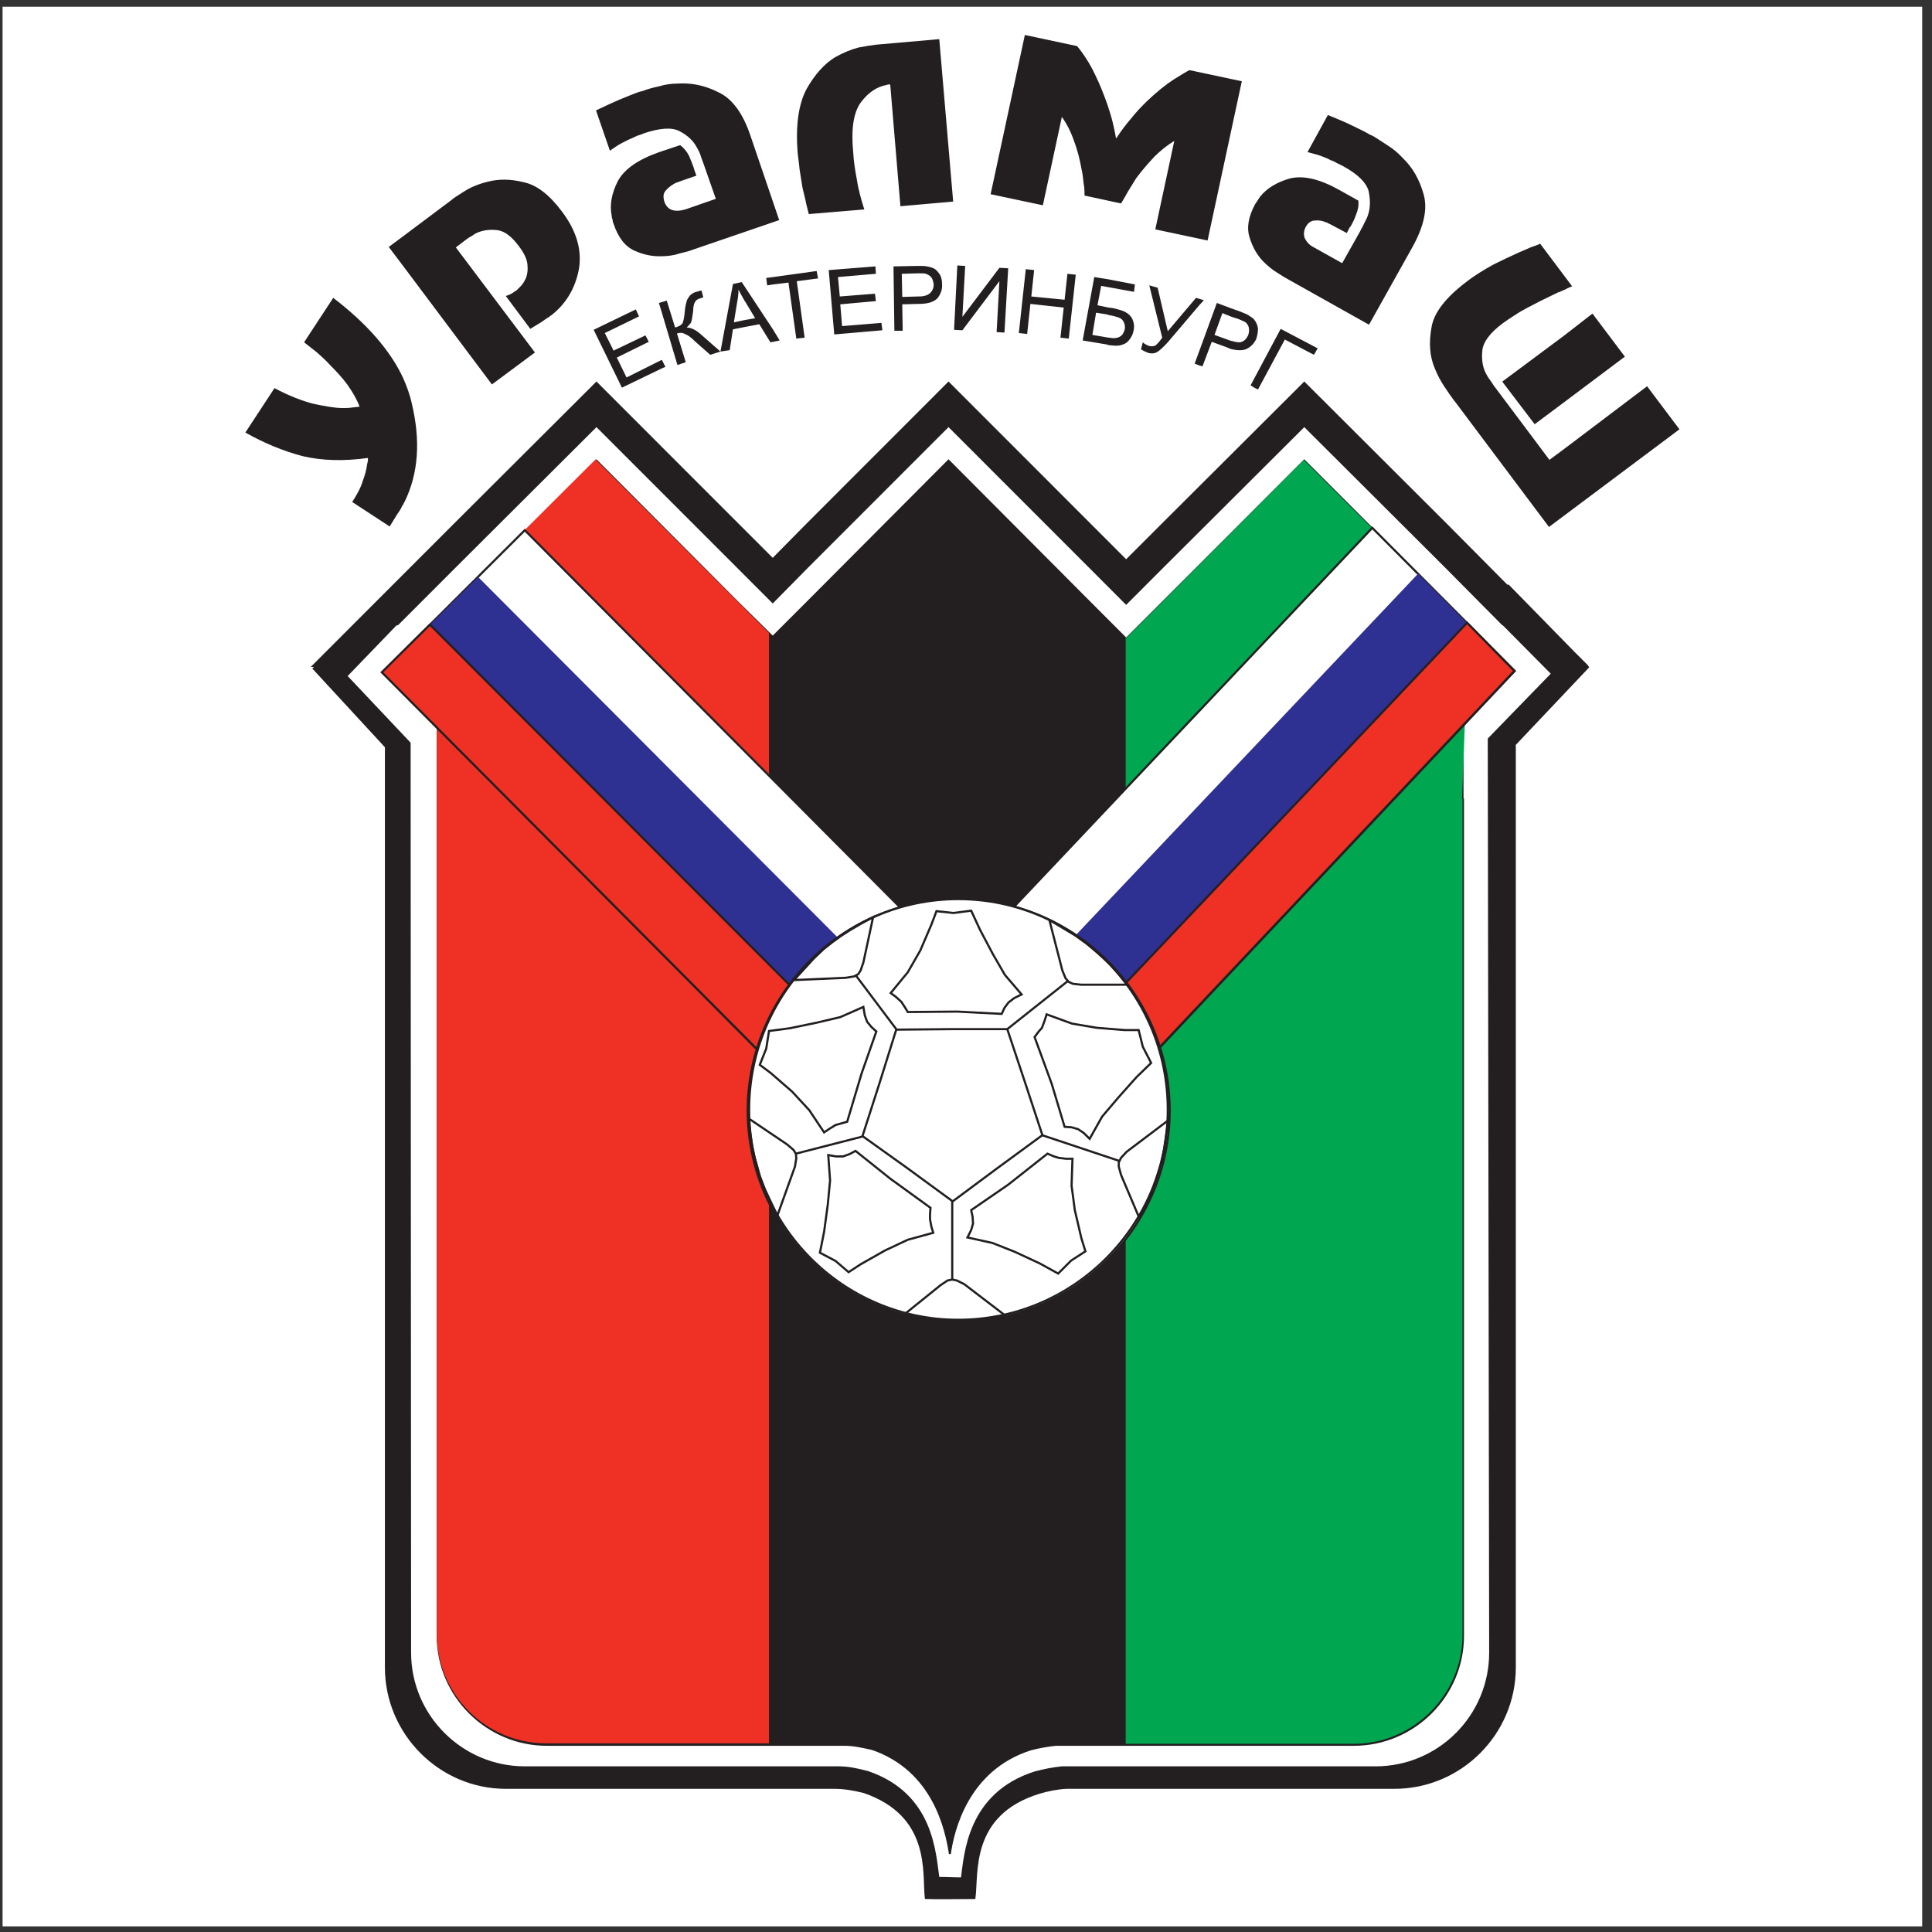 <?xml version="1.0" encoding="UTF-8"?>
<svg xmlns="http://www.w3.org/2000/svg" xmlns:xlink="http://www.w3.org/1999/xlink" width="194pt" height="194pt" viewBox="0 0 194 194" version="1.1">
<rect x="0" y="0" width="194" height="194" fill="#333333" stroke="none"/>
<g id="surface1">
<path style=" stroke:none;fill-rule:evenodd;fill:rgb(100%,100%,100%);fill-opacity:1;" d="M 0.258 0.676 L 193.016 0.676 L 193.016 193.434 L 0.258 193.434 L 0.258 0.676 "/>
<path style=" stroke:none;fill-rule:evenodd;fill:rgb(13.699%,12.199%,12.5%);fill-opacity:1;" d="M 50.789 179.516 C 61.754 179.516 72.715 179.516 83.723 179.516 C 84.746 179.516 85.582 179.656 86.742 179.934 C 93.617 182.305 92.691 188.066 92.969 190.578 C 93.988 190.625 96.824 190.578 97.844 190.578 C 98.172 188.113 97.289 182.211 104.305 180.027 C 105.23 179.75 106.16 179.562 107.09 179.516 L 140.023 179.516 C 146.668 179.516 152.102 174.078 152.102 167.434 L 152.102 74.945 L 151.918 74.945 L 159.441 66.996 L 159.352 66.859 L 158.051 65.559 L 151.453 58.816 L 151.312 58.816 L 145.18 52.637 L 130.969 38.461 L 116.754 52.637 L 113.082 56.309 L 109.414 52.637 L 95.246 38.461 L 81.078 52.637 L 77.594 56.168 L 74.062 52.637 L 59.895 38.461 L 45.68 52.637 L 31.465 66.859 L 31.836 66.859 L 31.512 67.137 L 38.758 74.992 L 38.758 167.434 C 38.758 174.078 44.191 179.516 50.789 179.516 "/>
<path style="fill:none;stroke-width:2.16;stroke-linecap:butt;stroke-linejoin:miter;stroke:rgb(13.699%,12.199%,12.5%);stroke-opacity:1;stroke-miterlimit:2.613;" d="M 507.891 144.844 C 617.539 144.844 727.148 144.844 837.227 144.844 C 847.461 144.844 855.82 143.438 867.422 140.664 C 936.172 116.953 926.914 59.336 929.688 34.219 C 939.883 33.75 968.242 34.219 978.438 34.219 C 981.719 58.867 972.891 117.891 1043.047 139.727 C 1052.305 142.5 1061.602 144.375 1070.898 144.844 L 1400.234 144.844 C 1466.68 144.844 1521.016 199.219 1521.016 265.664 L 1521.016 1190.547 L 1519.18 1190.547 L 1594.414 1270.039 L 1593.516 1271.406 L 1580.508 1284.414 L 1514.531 1351.836 L 1513.125 1351.836 L 1451.797 1413.633 L 1309.688 1555.391 L 1167.539 1413.633 L 1130.82 1376.914 L 1094.141 1413.633 L 952.461 1555.391 L 810.781 1413.633 L 775.938 1378.32 L 740.625 1413.633 L 598.945 1555.391 L 456.797 1413.633 L 314.648 1271.406 L 318.359 1271.406 L 315.117 1268.633 L 387.578 1190.078 L 387.578 265.664 C 387.578 199.219 441.914 144.844 507.891 144.844 Z M 507.891 144.844 " transform="matrix(0.1,0,0,-0.1,0,194)"/>
<path style=" stroke:none;fill-rule:evenodd;fill:rgb(100%,100%,100%);fill-opacity:1;" d="M 52.695 177.473 C 63.191 177.473 73.691 177.473 84.188 177.473 C 85.211 177.473 86 177.656 87.113 177.938 C 93.711 180.168 93.852 186.164 94.223 188.578 C 95.152 188.578 95.617 188.625 96.594 188.625 C 96.918 186.254 97.195 180.121 103.93 177.98 C 104.812 177.75 105.695 177.566 106.625 177.473 L 138.121 177.473 C 144.484 177.473 149.641 172.312 149.641 165.945 L 149.5 74.203 L 155.867 67.648 L 150.941 62.676 L 150.895 62.676 L 145.18 56.91 L 130.969 42.738 L 116.754 56.91 L 113.082 60.586 L 109.414 56.91 L 95.246 42.738 L 81.078 56.91 L 77.594 60.445 L 74.062 56.91 L 59.895 42.738 L 45.68 56.91 L 39.918 62.676 L 39.781 62.676 L 34.762 67.883 L 41.125 74.621 L 41.172 165.945 C 41.172 172.312 46.375 177.473 52.695 177.473 "/>
<path style="fill:none;stroke-width:2.16;stroke-linecap:butt;stroke-linejoin:miter;stroke:rgb(13.699%,12.199%,12.5%);stroke-opacity:1;stroke-miterlimit:2.613;" d="M 526.953 165.273 C 631.914 165.273 736.914 165.273 841.875 165.273 C 852.109 165.273 860 163.438 871.133 160.625 C 937.109 138.32 938.516 78.359 942.227 54.219 C 951.523 54.219 956.172 53.75 965.938 53.75 C 969.18 77.461 971.953 138.789 1039.297 160.195 C 1048.125 162.5 1056.953 164.336 1066.25 165.273 L 1381.211 165.273 C 1444.844 165.273 1496.406 216.875 1496.406 280.547 L 1495 1197.969 L 1558.672 1263.516 L 1509.414 1313.242 L 1508.945 1313.242 L 1451.797 1370.898 L 1309.688 1512.617 L 1167.539 1370.898 L 1130.82 1334.141 L 1094.141 1370.898 L 952.461 1512.617 L 810.781 1370.898 L 775.938 1335.547 L 740.625 1370.898 L 598.945 1512.617 L 456.797 1370.898 L 399.18 1313.242 L 397.812 1313.242 L 347.617 1261.172 L 411.25 1193.789 L 411.719 280.547 C 411.719 216.875 463.75 165.273 526.953 165.273 Z M 526.953 165.273 " transform="matrix(0.1,0,0,-0.1,0,194)"/>
<path style=" stroke:none;fill-rule:evenodd;fill:rgb(13.699%,12.199%,12.5%);fill-opacity:1;" d="M 54.922 175.195 C 64.863 175.195 74.805 175.195 84.793 175.195 C 85.723 175.195 86.512 175.379 87.578 175.613 C 93.805 177.75 95.012 183.793 95.383 186.07 C 95.43 186.07 95.289 186.07 95.383 186.07 C 95.711 183.84 97.102 177.703 103.465 175.66 C 104.348 175.426 105.184 175.285 106.023 175.195 L 135.938 175.195 C 141.977 175.195 146.898 170.27 146.898 164.273 L 146.898 80.289 L 146.852 80.289 L 146.852 72.297 L 151.965 67.324 L 151.082 66.441 L 145.18 60.492 L 130.969 46.27 L 116.754 60.492 L 113.082 64.164 L 109.414 60.492 L 95.246 46.27 L 81.078 60.492 L 77.594 63.977 L 74.062 60.492 L 59.895 46.27 L 45.68 60.492 L 41.777 64.395 L 41.73 64.395 L 38.527 67.602 L 43.961 72.945 L 43.961 164.273 C 43.961 170.27 48.883 175.195 54.922 175.195 "/>
<path style="fill:none;stroke-width:2.16;stroke-linecap:butt;stroke-linejoin:miter;stroke:rgb(13.699%,12.199%,12.5%);stroke-opacity:1;stroke-miterlimit:2.613;" d="M 549.219 188.047 C 648.633 188.047 748.047 188.047 847.93 188.047 C 857.227 188.047 865.117 186.211 875.781 183.867 C 938.047 162.5 950.117 102.07 953.828 79.297 C 954.297 79.297 952.891 79.297 953.828 79.297 C 957.109 101.602 971.016 162.969 1034.648 183.398 C 1043.477 185.742 1051.836 187.148 1060.234 188.047 L 1359.375 188.047 C 1419.766 188.047 1468.984 237.305 1468.984 297.266 L 1468.984 1137.109 L 1468.516 1137.109 L 1468.516 1217.031 L 1519.648 1266.758 L 1510.82 1275.586 L 1451.797 1335.078 L 1309.688 1477.305 L 1167.539 1335.078 L 1130.82 1298.359 L 1094.141 1335.078 L 952.461 1477.305 L 810.781 1335.078 L 775.938 1300.234 L 740.625 1335.078 L 598.945 1477.305 L 456.797 1335.078 L 417.773 1296.055 L 417.305 1296.055 L 385.273 1263.984 L 439.609 1210.547 L 439.609 297.266 C 439.609 237.305 488.828 188.047 549.219 188.047 Z M 549.219 188.047 " transform="matrix(0.1,0,0,-0.1,0,194)"/>
<path style=" stroke:none;fill-rule:evenodd;fill:rgb(93.3%,19.199%,14.099%);fill-opacity:1;" d="M 54.832 175.055 C 62.309 175.055 69.789 175.055 77.219 175.055 L 77.219 63.559 L 73.969 60.305 L 59.801 46.129 L 45.586 60.305 L 41.684 64.211 L 41.637 64.211 L 38.434 67.414 L 43.867 72.809 L 43.867 164.086 C 43.867 170.129 48.793 175.055 54.832 175.055 "/>
<path style=" stroke:none;fill-rule:evenodd;fill:rgb(0%,65.099%,31.4%);fill-opacity:1;" d="M 113.035 175.102 L 135.938 175.102 C 141.93 175.102 146.852 170.176 146.852 164.18 L 146.852 80.195 L 146.809 80.195 L 147.086 72.809 L 151.965 67.23 L 151.035 66.348 L 151.082 66.348 L 145.137 60.398 L 130.922 46.176 L 116.754 60.398 L 113.082 64.07 L 113.035 64.023 L 113.035 175.102 "/>
<path style=" stroke:none;fill-rule:evenodd;fill:rgb(100%,100%,100%);fill-opacity:1;" d="M 38.387 67.508 L 96.684 126.16 L 152.102 67.371 L 137.797 53.008 L 96.219 96.977 L 52.695 53.242 L 38.387 67.508 "/>
<path style="fill:none;stroke-width:2.16;stroke-linecap:butt;stroke-linejoin:miter;stroke:rgb(13.699%,12.199%,12.5%);stroke-opacity:1;stroke-miterlimit:2.613;" d="M 383.867 1264.922 L 966.836 678.398 L 1521.016 1266.289 L 1377.969 1409.922 L 962.188 970.234 L 526.953 1407.578 Z M 383.867 1264.922 " transform="matrix(0.1,0,0,-0.1,0,194)"/>
<path style=" stroke:none;fill-rule:evenodd;fill:rgb(17.999%,18.799%,57.3%);fill-opacity:1;" d="M 38.34 67.555 L 96.637 126.113 L 152.059 67.371 L 142.395 57.609 L 96.266 106.316 L 48.004 57.934 L 38.34 67.555 "/>
<path style=" stroke:none;fill-rule:evenodd;fill:rgb(93.3%,19.199%,14.099%);fill-opacity:1;" d="M 38.34 67.508 L 96.684 126.113 L 152.059 67.371 L 147.316 62.535 L 96.5 116.168 L 43.172 62.723 L 38.34 67.508 "/>
<path style="fill:none;stroke-width:2.16;stroke-linecap:butt;stroke-linejoin:miter;stroke:rgb(13.699%,12.199%,12.5%);stroke-opacity:1;stroke-miterlimit:2.613;" d="M 383.398 1264.922 L 966.836 678.867 L 1520.586 1266.289 L 1473.164 1314.648 L 965 778.32 L 431.719 1312.773 Z M 383.398 1264.922 " transform="matrix(0.1,0,0,-0.1,0,194)"/>
<path style=" stroke:none;fill-rule:evenodd;fill:rgb(100%,100%,100%);fill-opacity:1;" d="M 96.219 132.715 C 107.926 132.715 117.449 123.188 117.449 111.523 C 117.449 99.809 107.926 90.281 96.219 90.281 C 84.605 90.281 75.082 99.809 75.082 111.523 C 75.082 123.188 84.605 132.715 96.219 132.715 "/>
<path style="fill:none;stroke-width:2.16;stroke-linecap:butt;stroke-linejoin:miter;stroke:rgb(13.699%,12.199%,12.5%);stroke-opacity:1;stroke-miterlimit:2.613;" d="M 962.188 612.852 C 1079.258 612.852 1174.492 708.125 1174.492 824.766 C 1174.492 941.914 1079.258 1037.188 962.188 1037.188 C 846.055 1037.188 750.82 941.914 750.82 824.766 C 750.82 708.125 846.055 612.852 962.188 612.852 Z M 962.188 612.852 " transform="matrix(0.1,0,0,-0.1,0,194)"/>
<path style=" stroke:none;fill-rule:evenodd;fill:rgb(100%,100%,100%);fill-opacity:1;" d="M 96.219 132.527 C 107.832 132.527 117.262 123.047 117.262 111.43 C 117.262 99.762 107.832 90.281 96.219 90.281 C 84.652 90.281 75.223 99.762 75.223 111.43 C 75.223 123.047 84.652 132.527 96.219 132.527 "/>
<path style="fill:none;stroke-width:2.16;stroke-linecap:butt;stroke-linejoin:miter;stroke:rgb(13.699%,12.199%,12.5%);stroke-opacity:1;stroke-miterlimit:2.613;" d="M 962.188 614.727 C 1078.32 614.727 1172.617 709.531 1172.617 825.703 C 1172.617 942.383 1078.32 1037.188 962.188 1037.188 C 846.523 1037.188 752.227 942.383 752.227 825.703 C 752.227 709.531 846.523 614.727 962.188 614.727 Z M 962.188 614.727 " transform="matrix(0.1,0,0,-0.1,0,194)"/>
<path style="fill:none;stroke-width:2.16;stroke-linecap:butt;stroke-linejoin:miter;stroke:rgb(13.699%,12.199%,12.5%);stroke-opacity:1;stroke-miterlimit:2.613;" d="M 956.641 733.672 L 911.562 766.68 L 866.055 799.219 L 883.242 852.656 L 899.961 906.094 L 955.703 906.602 L 1011.445 906.602 L 1029.102 853.594 L 1046.719 800.156 L 1001.68 767.148 Z M 956.641 733.672 " transform="matrix(0.1,0,0,-0.1,0,194)"/>
<path style="fill:none;stroke-width:2.16;stroke-linecap:butt;stroke-linejoin:miter;stroke:rgb(13.699%,12.199%,12.5%);stroke-opacity:1;stroke-miterlimit:2.613;" d="M 799.141 781.562 L 796.836 785.273 L 790.312 790.859 L 751.758 816.875 L 753.164 803.398 L 755.039 790.391 L 757.344 779.219 L 760.117 769.492 L 762.93 758.789 L 768.008 745.781 L 780.547 719.297 L 798.242 768.555 L 799.609 776.914 Z M 799.141 781.562 " transform="matrix(0.1,0,0,-0.1,0,194)"/>
<path style="fill:none;stroke-width:2.16;stroke-linecap:butt;stroke-linejoin:miter;stroke:rgb(13.699%,12.199%,12.5%);stroke-opacity:1;stroke-miterlimit:2.613;" d="M 861.875 961.875 L 864.18 965.586 L 866.953 973.516 L 876.719 1019.062 L 864.648 1012.539 L 853.477 1006.016 L 844.219 1000 L 835.859 993.945 L 827.031 986.992 L 817.266 977.695 L 797.305 955.859 L 849.336 958.164 L 857.695 959.57 Z M 861.875 961.875 " transform="matrix(0.1,0,0,-0.1,0,194)"/>
<path style="fill:none;stroke-width:2.16;stroke-linecap:butt;stroke-linejoin:miter;stroke:rgb(13.699%,12.199%,12.5%);stroke-opacity:1;stroke-miterlimit:2.613;" d="M 1073.203 953.984 L 1077.422 952.109 L 1085.781 951.211 L 1132.227 951.211 L 1123.398 961.875 L 1114.57 971.641 L 1106.68 979.062 L 1098.789 986.055 L 1090.391 993.008 L 1079.258 1000.938 L 1053.711 1016.25 L 1066.719 965.586 L 1069.961 957.695 Z M 1073.203 953.984 " transform="matrix(0.1,0,0,-0.1,0,194)"/>
<path style="fill:none;stroke-width:2.16;stroke-linecap:butt;stroke-linejoin:miter;stroke:rgb(13.699%,12.199%,12.5%);stroke-opacity:1;stroke-miterlimit:2.613;" d="M 1123.398 772.734 L 1123.398 768.555 L 1125.703 760.195 L 1143.828 717.422 L 1150.352 729.492 L 1155.898 741.602 L 1159.609 751.797 L 1162.852 761.562 L 1166.133 772.266 L 1168.906 785.742 L 1173.086 815.039 L 1131.289 783.438 L 1125.703 777.383 Z M 1123.398 772.734 " transform="matrix(0.1,0,0,-0.1,0,194)"/>
<path style="fill:none;stroke-width:2.16;stroke-linecap:butt;stroke-linejoin:miter;stroke:rgb(13.699%,12.199%,12.5%);stroke-opacity:1;stroke-miterlimit:2.613;" d="M 956.172 655.156 L 951.523 654.219 L 944.531 649.57 L 908.789 620.742 L 921.797 617.969 L 934.336 615.625 L 945.469 614.727 L 955.703 614.258 L 966.836 613.789 L 980.312 614.727 L 1009.57 618.906 L 968.242 650.508 L 960.82 654.219 Z M 956.172 655.156 " transform="matrix(0.1,0,0,-0.1,0,194)"/>
<path style="fill:none;stroke-width:2.16;stroke-linecap:butt;stroke-linejoin:miter;stroke:rgb(13.699%,12.199%,12.5%);stroke-opacity:1;stroke-miterlimit:2.613;" d="M 799.141 781.562 L 866.055 798.75 " transform="matrix(0.1,0,0,-0.1,0,194)"/>
<path style="fill:none;stroke-width:2.16;stroke-linecap:butt;stroke-linejoin:miter;stroke:rgb(13.699%,12.199%,12.5%);stroke-opacity:1;stroke-miterlimit:2.613;" d="M 956.172 734.141 L 956.172 654.219 " transform="matrix(0.1,0,0,-0.1,0,194)"/>
<path style="fill:none;stroke-width:2.16;stroke-linecap:butt;stroke-linejoin:miter;stroke:rgb(13.699%,12.199%,12.5%);stroke-opacity:1;stroke-miterlimit:2.613;" d="M 899.961 906.602 L 859.062 960.977 " transform="matrix(0.1,0,0,-0.1,0,194)"/>
<path style="fill:none;stroke-width:2.16;stroke-linecap:butt;stroke-linejoin:miter;stroke:rgb(13.699%,12.199%,12.5%);stroke-opacity:1;stroke-miterlimit:2.613;" d="M 1011.445 906.602 L 1072.305 954.922 " transform="matrix(0.1,0,0,-0.1,0,194)"/>
<path style="fill:none;stroke-width:2.16;stroke-linecap:butt;stroke-linejoin:miter;stroke:rgb(13.699%,12.199%,12.5%);stroke-opacity:1;stroke-miterlimit:2.613;" d="M 1046.289 800.156 L 1124.336 774.141 " transform="matrix(0.1,0,0,-0.1,0,194)"/>
<path style="fill:none;stroke-width:2.16;stroke-linecap:butt;stroke-linejoin:miter;stroke:rgb(13.699%,12.199%,12.5%);stroke-opacity:1;stroke-miterlimit:2.613;" d="M 1005.859 921.914 L 1008.633 927.969 L 1012.812 933.516 L 1018.398 937.734 L 1025.859 941.445 L 1009.102 960.977 L 997.031 981.875 L 984.023 1006.484 L 975.195 1025.547 L 957.539 1023.242 L 940.352 1025.078 L 935.273 1011.602 L 924.102 985.586 L 911.562 963.75 L 894.375 942.852 L 899.492 939.102 L 905.078 934.023 L 907.852 929.805 L 911.562 923.789 L 961.289 924.219 Z M 1005.859 921.914 " transform="matrix(0.1,0,0,-0.1,0,194)"/>
<path style="fill:none;stroke-width:2.16;stroke-linecap:butt;stroke-linejoin:miter;stroke:rgb(13.699%,12.199%,12.5%);stroke-opacity:1;stroke-miterlimit:2.613;" d="M 975.195 724.844 L 976.602 718.359 L 977.07 711.367 L 975.195 704.883 L 971.484 697.422 L 996.562 691.875 L 1018.867 683.047 L 1043.945 671.406 L 1062.539 661.172 L 1075.547 674.18 L 1089.922 683.477 L 1085.781 696.953 L 1079.258 724.844 L 1076.016 749.492 L 1076.914 776.445 L 1070.43 776.445 L 1063.008 777.383 L 1058.359 778.789 L 1051.836 781.562 L 1012.383 750.43 Z M 975.195 724.844 " transform="matrix(0.1,0,0,-0.1,0,194)"/>
<path style="fill:none;stroke-width:2.16;stroke-linecap:butt;stroke-linejoin:miter;stroke:rgb(13.699%,12.199%,12.5%);stroke-opacity:1;stroke-miterlimit:2.613;" d="M 859.062 784.336 L 853.047 781.094 L 846.523 778.789 L 839.57 778.789 L 831.68 780.156 L 833.516 754.609 L 831.211 730.43 L 827.5 703.008 L 823.32 682.109 L 839.102 673.75 L 852.109 662.578 L 864.18 670.469 L 888.789 684.414 L 911.562 695.117 L 937.109 702.109 L 935.273 708.125 L 933.867 715.547 L 933.867 720.234 L 934.336 727.188 L 893.906 756.484 Z M 859.062 784.336 " transform="matrix(0.1,0,0,-0.1,0,194)"/>
<path style="fill:none;stroke-width:2.16;stroke-linecap:butt;stroke-linejoin:miter;stroke:rgb(13.699%,12.199%,12.5%);stroke-opacity:1;stroke-miterlimit:2.613;" d="M 879.961 904.258 L 874.883 908.906 L 870.703 914.023 L 868.359 920.508 L 866.953 928.906 L 843.75 918.672 L 820.039 913.086 L 793.125 907.5 L 772.188 904.727 L 769.414 887.07 L 762.93 870.781 L 774.062 862.422 L 795.43 843.828 L 812.617 825.234 L 827.5 802.93 L 833.047 806.641 L 839.102 810.391 L 844.219 811.758 L 850.703 813.633 L 865.117 861.953 Z M 879.961 904.258 " transform="matrix(0.1,0,0,-0.1,0,194)"/>
<path style="fill:none;stroke-width:2.16;stroke-linecap:butt;stroke-linejoin:miter;stroke:rgb(13.699%,12.199%,12.5%);stroke-opacity:1;stroke-miterlimit:2.613;" d="M 1069.023 808.516 L 1076.016 808.047 L 1082.5 806.172 L 1088.086 802.461 L 1094.141 796.445 L 1106.68 818.75 L 1122.461 837.344 L 1141.055 858.242 L 1155.898 872.656 L 1147.539 888.906 L 1143.359 905.664 L 1129.414 905.664 L 1101.094 907.969 L 1076.484 912.148 L 1050.938 921.445 L 1049.062 915.43 L 1046.289 907.969 L 1043.047 904.258 L 1038.867 898.672 L 1056.055 851.719 Z M 1069.023 808.516 " transform="matrix(0.1,0,0,-0.1,0,194)"/>
<path style=" stroke:none;fill-rule:evenodd;fill:rgb(13.699%,12.199%,12.5%);fill-opacity:1;" d="M 157.027 51.801 L 157.027 45.109 L 165.391 38.785 L 168.641 43.109 Z M 157.027 40.414 L 163.16 35.812 L 159.906 31.488 L 157.027 33.723 Z M 157.027 29.121 L 157.027 27.633 L 157.863 28.746 C 157.629 28.84 157.398 28.934 157.164 29.074 C 157.121 29.074 157.074 29.121 157.027 29.121 Z M 40.477 37.949 C 40.848 38.785 41.172 39.672 41.359 40.555 C 42.242 44.27 42.008 47.523 40.664 50.312 C 40.617 50.406 40.523 50.547 40.477 50.684 Z M 157.027 27.633 L 157.027 29.121 C 156.84 29.211 156.656 29.305 156.469 29.352 C 155.91 29.633 155.309 29.91 154.75 30.188 C 154.148 30.516 153.543 30.793 152.984 31.117 C 152.613 31.305 152.289 31.535 151.918 31.77 C 151.547 32.004 151.219 32.234 150.895 32.465 C 149.641 33.395 148.945 34.324 148.852 35.16 C 148.758 36 148.852 36.789 149.176 37.438 C 149.316 37.719 149.453 37.949 149.641 38.184 C 149.781 38.414 149.965 38.648 150.105 38.879 C 150.152 38.879 150.152 38.879 150.152 38.926 L 155.586 46.176 L 157.027 45.109 L 157.027 51.801 L 155.539 52.914 L 146.062 40.273 C 146.062 40.273 146.062 40.273 146.016 40.227 C 145.738 39.855 145.414 39.391 145.043 38.832 C 144.672 38.277 144.344 37.672 144.066 36.977 C 143.555 35.766 143.465 34.418 143.742 32.887 C 143.973 31.398 145.18 29.863 147.27 28.285 C 148.105 27.633 149.039 27.074 149.965 26.562 C 150.895 26.098 151.777 25.68 152.613 25.309 C 152.984 25.168 153.355 24.984 153.684 24.844 C 154.055 24.703 154.379 24.613 154.656 24.473 Z M 157.027 33.723 L 150.848 38.32 L 154.102 42.598 L 157.027 40.414 Z M 40.477 26.703 L 49.395 38.602 L 53.715 35.395 L 45.773 24.844 L 46.746 24.102 C 46.934 23.961 47.117 23.82 47.398 23.684 C 47.629 23.496 47.91 23.355 48.188 23.266 C 48.746 23.078 49.348 23.031 50.047 23.125 C 50.742 23.266 51.395 23.773 52.09 24.703 C 52.695 25.496 52.973 26.145 52.973 26.75 C 53.02 27.355 52.879 27.863 52.648 28.238 C 52.555 28.422 52.414 28.609 52.23 28.797 C 52.09 28.934 51.949 29.074 51.855 29.168 C 51.672 29.258 51.531 29.398 51.348 29.492 C 51.207 29.586 51.02 29.633 50.789 29.723 L 53.25 33.023 C 53.484 32.887 53.762 32.699 54.086 32.512 C 54.414 32.328 54.691 32.094 55.062 31.863 C 55.109 31.863 55.156 31.816 55.203 31.77 C 55.25 31.723 55.293 31.676 55.34 31.676 C 56.828 30.516 57.758 28.98 58.129 27.027 C 58.453 25.121 57.898 23.172 56.41 21.219 C 55.156 19.547 53.902 18.57 52.555 18.289 C 51.254 17.965 50.047 17.965 48.977 18.246 C 48.047 18.477 47.258 18.801 46.609 19.223 C 45.957 19.637 45.492 19.918 45.309 20.105 L 40.477 23.727 Z M 59.848 11.086 C 60.73 10.668 61.52 10.297 62.168 10.02 C 62.867 9.738 63.516 9.461 64.168 9.227 C 64.215 9.227 64.305 9.184 64.352 9.184 C 64.398 9.184 64.492 9.137 64.539 9.137 C 65.004 8.949 65.516 8.809 66.164 8.672 C 66.77 8.484 67.418 8.391 68.07 8.391 C 69.418 8.301 70.809 8.578 72.156 9.273 C 73.551 9.926 74.617 11.414 75.363 13.645 L 78.242 22.102 L 69.555 25.078 C 69.23 25.215 68.812 25.309 68.254 25.449 C 67.699 25.633 67.094 25.727 66.488 25.727 C 65.562 25.773 64.633 25.59 63.703 25.168 C 62.773 24.75 62.078 23.867 61.613 22.473 C 61.566 22.379 61.52 22.242 61.52 22.102 C 61.473 21.965 61.426 21.824 61.426 21.684 C 61.195 20.566 61.426 19.406 62.031 18.199 C 62.68 16.988 64.074 16.016 66.211 15.27 L 68.301 14.574 C 68.719 14.898 69 15.27 69.184 15.641 C 69.371 16.059 69.512 16.434 69.648 16.805 C 69.648 16.852 69.648 16.895 69.695 16.895 C 69.695 16.941 69.695 16.988 69.695 16.988 L 69.926 17.641 L 68.441 18.152 C 68.301 18.199 68.211 18.246 68.07 18.289 C 67.93 18.336 67.789 18.383 67.652 18.477 C 67.328 18.66 67.047 18.895 66.816 19.176 C 66.582 19.453 66.582 19.824 66.723 20.289 C 66.863 20.66 67.094 20.941 67.465 21.078 C 67.883 21.219 68.301 21.172 68.812 21.031 L 71.879 19.965 L 70.625 16.387 C 70.531 16.152 70.438 15.875 70.344 15.594 C 70.254 15.316 70.113 15.039 69.973 14.805 C 69.602 14.109 69.043 13.598 68.254 13.18 C 67.465 12.762 66.305 12.852 64.723 13.363 C 64.492 13.457 64.305 13.551 64.074 13.598 C 63.844 13.691 63.656 13.781 63.469 13.875 C 63.098 14.016 62.773 14.199 62.402 14.387 C 62.031 14.574 61.66 14.852 61.242 15.133 Z M 89.391 8.484 C 89.344 8.484 89.254 8.484 89.207 8.484 C 89.113 8.484 89.066 8.531 89.02 8.531 C 88.043 8.719 87.207 9.273 86.465 10.25 C 85.723 11.227 85.441 12.898 85.676 15.316 C 85.723 16.199 85.859 17.082 86.047 18.059 C 86.188 19.035 86.465 20.012 86.789 21.031 L 81.215 21.496 C 81.121 21.078 80.984 20.66 80.891 20.148 C 80.797 19.684 80.656 19.223 80.566 18.758 C 80.473 18.152 80.379 17.547 80.285 16.988 C 80.238 16.387 80.148 15.875 80.102 15.41 C 79.867 12.574 80.195 10.438 80.984 8.949 C 81.82 7.461 82.793 6.395 83.863 5.742 C 84.699 5.277 85.488 4.953 86.23 4.766 C 86.977 4.629 87.531 4.535 87.953 4.488 L 94.316 3.93 L 95.711 20.242 L 90.414 20.707 Z M 99.473 19.5 L 102.91 3.512 L 108.156 4.629 C 108.809 5.418 109.414 6.348 109.922 7.414 C 110.434 8.438 110.852 9.508 111.223 10.574 C 111.41 11.133 111.598 11.738 111.734 12.297 C 111.875 12.852 111.969 13.363 112.062 13.875 L 112.105 13.875 C 112.57 13.133 113.082 12.48 113.594 11.879 C 114.105 11.227 114.613 10.715 115.125 10.203 C 116.148 9.227 117.078 8.484 117.867 7.973 C 118.703 7.461 119.215 7.137 119.445 7.043 L 124.695 8.16 L 121.258 24.148 L 116.008 23.031 L 117.914 14.152 C 117.219 14.574 116.566 15.086 115.914 15.734 C 115.266 16.434 114.66 17.129 114.105 17.871 C 113.824 18.336 113.547 18.758 113.27 19.223 C 113.035 19.637 112.805 20.059 112.57 20.43 L 108.902 19.637 C 108.902 19.266 108.902 18.848 108.809 18.383 C 108.762 17.965 108.715 17.5 108.621 17.082 C 108.438 16.059 108.203 15.086 107.832 14.109 C 107.508 13.18 107.09 12.387 106.625 11.738 L 104.719 20.613 Z M 133.336 11.551 C 134.266 11.926 135.055 12.25 135.703 12.574 C 136.355 12.898 137.008 13.18 137.609 13.551 C 137.656 13.551 137.703 13.598 137.75 13.598 C 137.844 13.645 137.887 13.691 137.934 13.691 C 138.352 13.969 138.816 14.246 139.375 14.621 C 139.887 14.945 140.395 15.363 140.863 15.875 C 141.836 16.805 142.531 18.012 142.949 19.5 C 143.367 20.941 142.996 22.707 141.836 24.797 L 137.469 32.605 L 129.434 28.098 C 129.156 27.957 128.781 27.727 128.273 27.398 C 127.809 27.121 127.344 26.75 126.879 26.285 C 126.23 25.633 125.766 24.797 125.484 23.867 C 125.16 22.891 125.344 21.777 126.043 20.477 C 126.137 20.383 126.184 20.242 126.273 20.148 C 126.32 20.059 126.414 19.918 126.508 19.777 C 127.203 18.895 128.227 18.289 129.527 17.918 C 130.875 17.594 132.5 17.965 134.496 19.082 L 136.402 20.148 C 136.449 20.66 136.355 21.125 136.168 21.547 C 136.031 21.965 135.844 22.336 135.66 22.66 C 135.613 22.707 135.613 22.754 135.613 22.754 C 135.566 22.801 135.566 22.801 135.52 22.844 L 135.238 23.402 L 133.848 22.66 C 133.754 22.613 133.613 22.52 133.477 22.473 C 133.383 22.426 133.242 22.336 133.059 22.289 C 132.73 22.148 132.359 22.102 131.988 22.148 C 131.664 22.148 131.34 22.379 131.105 22.801 C 130.922 23.172 130.875 23.543 131.012 23.914 C 131.199 24.285 131.477 24.613 131.941 24.844 L 134.773 26.426 L 136.633 23.125 L 136.633 23.078 C 136.773 22.891 136.867 22.66 137.008 22.379 C 137.145 22.102 137.285 21.871 137.379 21.547 C 137.609 20.848 137.609 20.059 137.426 19.176 C 137.191 18.336 136.355 17.5 134.914 16.711 C 134.73 16.617 134.496 16.48 134.266 16.387 C 134.078 16.293 133.895 16.152 133.66 16.105 C 133.336 15.922 132.965 15.781 132.594 15.641 C 132.223 15.504 131.758 15.41 131.293 15.27 Z M 33.461 29.91 C 36.805 32.465 39.176 35.16 40.477 37.949 L 40.477 50.684 C 40.383 50.777 40.336 50.871 40.289 51.012 C 40.152 51.242 40.012 51.477 39.871 51.66 L 39.129 52.867 L 35.367 50.406 C 35.879 49.617 36.25 48.918 36.434 48.27 C 36.668 47.664 36.805 47.105 36.852 46.688 C 36.898 46.504 36.898 46.41 36.945 46.27 C 36.945 46.176 36.945 46.086 36.945 45.988 C 34.531 46.316 32.395 46.27 30.395 45.805 C 28.445 45.293 26.539 44.504 24.637 43.434 L 27.562 38.973 C 29.051 39.766 30.395 40.273 31.512 40.555 C 32.625 40.785 33.602 40.973 34.391 40.973 C 34.715 40.973 35.043 40.973 35.32 40.926 C 35.598 40.879 35.879 40.879 36.109 40.832 C 35.832 40.09 35.414 39.391 34.902 38.648 C 34.391 37.949 33.785 37.301 33.137 36.648 C 32.719 36.184 32.301 35.812 31.836 35.395 C 31.371 35.023 30.953 34.695 30.535 34.371 Z M 40.477 23.727 L 40.477 26.703 L 39.035 24.797 Z M 40.477 23.727 "/>
<path style=" stroke:none;fill-rule:evenodd;fill:rgb(13.699%,12.199%,12.5%);fill-opacity:1;" d="M 125.949 38.926 L 125.949 37.996 L 128.598 33.023 L 132.312 34.977 L 131.941 35.629 L 129.016 34.094 L 126.32 39.113 Z M 125.949 34.371 C 126.043 34.23 126.137 34.094 126.184 33.906 C 126.273 33.582 126.32 33.301 126.32 32.977 C 126.273 32.699 126.184 32.465 126.043 32.234 C 125.996 32.188 125.949 32.141 125.949 32.094 Z M 125.949 32.094 L 125.949 34.371 C 125.766 34.652 125.484 34.883 125.207 35.023 C 124.836 35.207 124.324 35.207 123.676 35.07 L 123.676 34.23 C 124.137 34.371 124.465 34.418 124.695 34.324 C 125.02 34.188 125.207 33.953 125.344 33.629 C 125.438 33.348 125.438 33.117 125.395 32.887 C 125.344 32.652 125.207 32.465 125.02 32.328 C 124.883 32.281 124.648 32.141 124.277 32.004 L 123.676 31.816 L 123.676 30.98 L 124.465 31.258 C 124.883 31.441 125.207 31.535 125.395 31.676 C 125.625 31.816 125.812 31.953 125.949 32.094 Z M 125.949 37.996 L 125.949 38.926 L 125.578 38.695 Z M 123.676 30.98 L 123.676 31.816 L 122.746 31.441 L 121.953 33.629 L 123.488 34.188 C 123.578 34.23 123.629 34.23 123.676 34.23 L 123.676 35.07 C 123.535 35.023 123.395 34.977 123.211 34.883 L 121.676 34.324 L 120.746 36.789 L 120.422 36.695 L 120.422 35.254 L 122.188 30.422 Z M 120.422 30.652 L 120.887 30.145 L 120.422 30.004 Z M 120.422 30.004 L 120.422 30.652 L 117.262 34.371 C 116.797 34.883 116.426 35.207 116.195 35.348 C 115.961 35.488 115.684 35.531 115.312 35.441 C 115.078 35.348 114.848 35.254 114.57 35.07 L 114.754 34.371 C 114.941 34.559 115.172 34.652 115.406 34.742 C 115.637 34.789 115.824 34.789 116.008 34.695 C 116.148 34.605 116.426 34.324 116.703 33.906 L 115.406 28.656 L 116.242 28.887 L 117.262 33.258 L 120.098 29.91 Z M 120.422 35.254 L 119.957 36.512 L 120.422 36.695 Z M 111.316 34.652 L 111.316 33.906 L 111.363 33.906 C 111.828 34 112.199 33.953 112.434 33.812 C 112.711 33.676 112.852 33.395 112.941 33.07 C 112.988 32.789 112.941 32.559 112.852 32.371 C 112.758 32.141 112.617 32.004 112.387 31.91 C 112.152 31.816 111.828 31.723 111.316 31.629 L 111.316 30.887 L 111.734 30.934 C 112.293 31.07 112.711 31.164 113.035 31.352 C 113.359 31.535 113.594 31.77 113.73 32.094 C 113.871 32.422 113.918 32.789 113.824 33.211 C 113.777 33.488 113.641 33.812 113.453 34.047 C 113.27 34.324 113.035 34.512 112.711 34.605 C 112.387 34.742 111.969 34.742 111.316 34.652 Z M 111.316 28.84 L 111.316 28.051 L 113.965 28.562 L 113.871 29.305 Z M 111.316 28.051 L 111.316 28.84 L 110.574 28.703 L 110.203 30.652 L 111.316 30.887 L 111.316 31.629 C 111.27 31.629 111.223 31.629 111.223 31.582 L 110.062 31.398 L 109.691 33.629 L 111.316 33.906 L 111.316 34.652 C 111.27 34.652 111.223 34.652 111.223 34.605 L 108.715 34.188 L 109.879 27.82 Z M 92.18 30.516 L 92.18 29.77 L 92.273 29.77 C 92.828 29.77 93.156 29.633 93.387 29.445 C 93.617 29.211 93.758 28.934 93.758 28.562 C 93.711 28.285 93.664 28.051 93.527 27.863 C 93.387 27.68 93.199 27.586 92.969 27.492 C 92.875 27.445 92.598 27.445 92.227 27.445 L 92.18 27.445 L 92.18 26.703 C 92.598 26.703 92.922 26.703 93.062 26.75 C 93.387 26.797 93.664 26.891 93.898 27.027 C 94.082 27.168 94.27 27.398 94.41 27.633 C 94.547 27.91 94.594 28.191 94.594 28.516 C 94.641 29.074 94.453 29.539 94.129 29.957 C 93.758 30.328 93.156 30.516 92.273 30.516 Z M 96.129 26.656 L 96.918 26.703 L 96.637 31.816 L 100.355 26.891 L 101.238 26.938 L 100.863 33.395 L 100.074 33.348 L 100.355 28.238 L 96.637 33.164 L 95.801 33.117 Z M 102.305 33.441 L 103.004 27.027 L 103.84 27.121 L 103.559 29.77 L 106.902 30.098 L 107.184 27.492 L 108.02 27.586 L 107.32 34 L 106.484 33.906 L 106.812 30.887 L 103.465 30.516 L 103.141 33.535 Z M 92.18 26.703 L 92.18 27.445 L 90.551 27.492 L 90.598 29.816 L 92.18 29.77 L 92.18 30.516 L 90.598 30.559 L 90.645 33.211 L 89.809 33.211 L 89.719 26.75 L 92.133 26.703 Z M 77.641 34.324 L 77.641 33.117 L 78.289 34.188 Z M 77.641 28.562 L 79.172 28.375 L 79.961 34 L 80.797 33.906 L 80.008 28.238 L 82.145 27.957 L 82.004 27.215 L 77.641 27.82 Z M 83.77 33.582 L 83.215 27.121 L 87.906 26.75 L 87.953 27.492 L 84.145 27.82 L 84.328 29.77 L 87.859 29.492 L 87.953 30.234 L 84.375 30.559 L 84.559 32.746 L 88.508 32.422 L 88.602 33.164 Z M 77.641 27.82 L 77.641 28.562 L 77.035 28.656 L 76.941 27.91 Z M 77.641 33.117 L 77.641 34.324 L 77.359 34.371 L 76.246 32.559 L 74.758 32.84 L 74.758 32.141 L 75.828 31.953 L 74.852 30.328 C 74.805 30.281 74.805 30.234 74.758 30.188 L 74.758 28.746 Z M 66.488 36.184 L 66.816 36.836 L 66.488 36.977 Z M 74.758 28.746 L 74.758 30.188 C 74.48 29.723 74.293 29.352 74.156 29.074 C 74.156 29.492 74.109 29.91 74.016 30.375 L 73.691 32.371 L 74.758 32.141 L 74.758 32.84 L 73.598 33.07 L 73.273 35.16 L 72.344 35.301 L 73.598 28.516 L 74.48 28.328 Z M 66.488 31.488 L 68.023 36.648 L 68.859 36.371 L 67.977 33.488 C 68.254 33.395 68.535 33.395 68.766 33.535 C 69.043 33.629 69.371 33.859 69.789 34.277 L 71.32 35.629 L 72.344 35.301 L 70.438 33.629 C 69.883 33.117 69.371 32.887 68.953 32.887 C 69.09 32.746 69.23 32.605 69.371 32.422 C 69.465 32.234 69.512 31.863 69.602 31.258 C 69.602 30.793 69.695 30.469 69.789 30.328 C 69.883 30.145 70.02 30.051 70.301 29.957 C 70.344 29.957 70.391 29.91 70.484 29.91 C 70.531 29.863 70.625 29.863 70.625 29.863 L 70.438 29.168 C 70.391 29.168 70.254 29.211 69.926 29.305 C 69.695 29.352 69.465 29.492 69.277 29.68 C 69.137 29.863 69 30.051 68.953 30.234 C 68.906 30.422 68.812 30.746 68.766 31.211 C 68.719 31.863 68.629 32.234 68.535 32.465 C 68.395 32.652 68.16 32.789 67.789 32.887 L 66.953 30.188 L 66.488 30.328 Z M 62.449 38.926 L 59.613 33.117 L 63.844 31.07 L 64.168 31.77 L 60.73 33.441 L 61.613 35.207 L 64.816 33.676 L 65.145 34.324 L 61.938 35.906 L 62.914 37.902 L 66.445 36.137 L 66.488 36.184 L 66.488 36.977 Z M 66.488 30.328 L 66.164 30.422 L 66.488 31.488 Z M 66.488 30.328 "/>
</g>
</svg>
